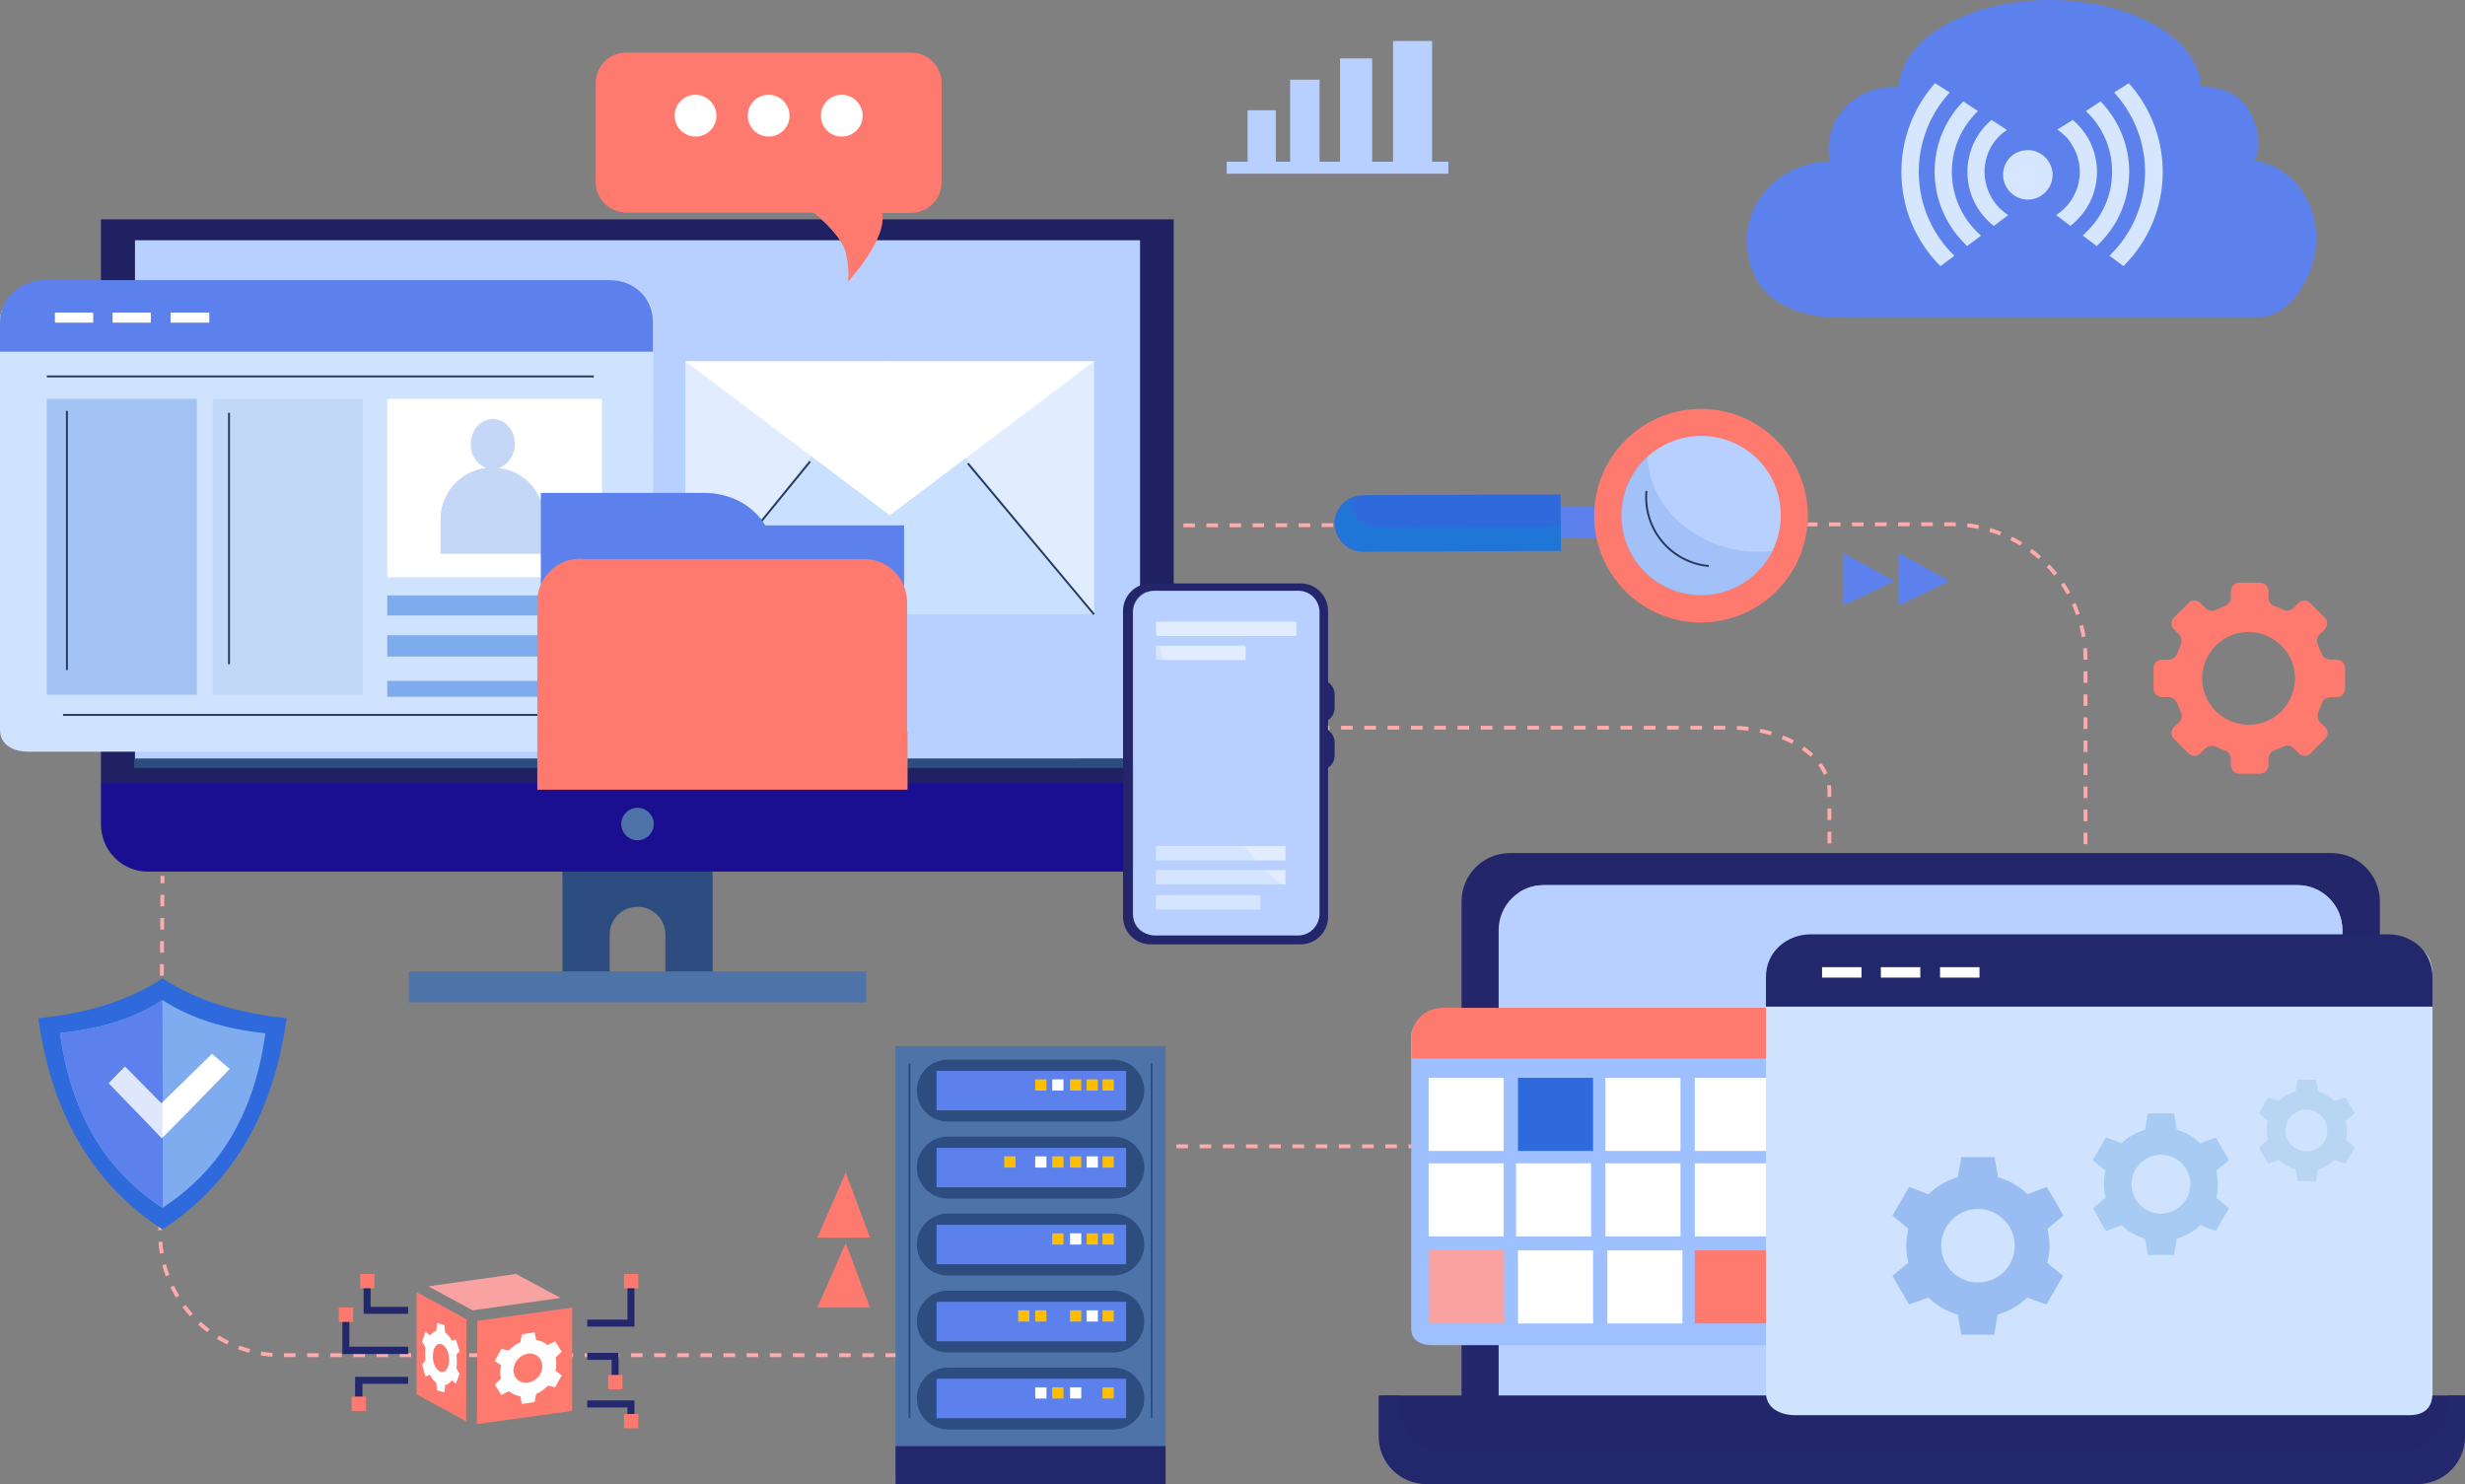 <?xml version="1.0" encoding="utf-8"?>
<!-- Generator: Adobe Illustrator 25.4.1, SVG Export Plug-In . SVG Version: 6.00 Build 0)  -->
<svg version="1.1" id="Layer_1" xmlns="http://www.w3.org/2000/svg" xmlns:xlink="http://www.w3.org/1999/xlink" x="0px" y="0px"
	 viewBox="0 0 637.2 383.6" style="enable-background:new 0 0 637.2 383.6;" xml:space="preserve">
<rect x="0" y="0" width="637.2" height="383.6" fill="#808080" stroke="none"/>
<style type="text/css">
	.st0{fill:#2D4C7F;}
	.st1{fill:#4E73A8;}
	.st2{opacity:0.2;fill:#2D4C7F;enable-background:new    ;}
	.st3{fill:#202162;}
	.st4{fill:#B8D0FF;}
	.st5{opacity:0.5;fill:#B8D0FF;enable-background:new    ;}
	.st6{fill:#1A0F91;}
	.st7{fill:none;stroke:#FFABAB;stroke-miterlimit:10;stroke-dasharray:2.98,2.98;}
	.st8{fill:none;stroke:#DBDBDB;stroke-miterlimit:10;}
	.st9{fill:none;stroke:#FFABAB;stroke-miterlimit:10;stroke-dasharray:3.01,3.01;}
	.st10{fill:#23266A;}
	.st11{fill:#23276C;}
	.st12{fill:none;stroke:#FFABAB;stroke-miterlimit:10;stroke-dasharray:3,3;}
	.st13{fill:#CAE0FF;}
	.st14{fill:#E1EDFF;}
	.st15{fill:#FFFFFF;}
	.st16{fill:none;stroke:#26395E;stroke-width:0.5;stroke-miterlimit:10;}
	.st17{fill:#9EC0FF;}
	.st18{fill:#2E6ADB;}
	.st19{fill:#F9A2A2;}
	.st20{fill:#FE7A6F;}
	.st21{fill:#5D81EC;}
	.st22{fill:#D7E6FF;}
	.st23{fill:none;stroke:#FFABAB;stroke-miterlimit:10;stroke-dasharray:2.99,2.99;}
	.st24{fill:#FFBF00;}
	.st25{fill:none;stroke:#2D4C7F;stroke-width:0.5;stroke-miterlimit:10;}
	.st26{opacity:0.3;fill:#B8D0FF;enable-background:new    ;}
	.st27{fill:#CFE3FF;}
	.st28{fill:#C4D7F7;}
	.st29{fill:#A2C3F4;}
	.st30{fill:#C2D8F9;}
	.st31{fill:#7FABEF;}
	.st32{opacity:0.3;fill:#0093CC;enable-background:new    ;}
	.st33{opacity:0.4;fill:#7FABEF;enable-background:new    ;}
	.st34{opacity:0.5;fill:#BED1FA;enable-background:new    ;}
	.st35{fill:#99BDF2;}
	.st36{fill:#A8CBF4;}
	.st37{fill:#B8D6F4;}
</style>
<g>
	<g id="Layer_2_00000183944236412654663710000005135791076359843760_">
		<g id="OBJECTS">
			<g>
				<g>
					<path class="st0" d="M145.4,222.8V253h12.2v-11.4c0-4,3.2-7.2,7.2-7.2s7.2,3.2,7.2,7.2l0,0V253h12.2v-30.2H145.4z"/>
					<rect x="105.7" y="251.1" class="st1" width="118.2" height="8"/>
					<rect x="145.4" y="222.8" class="st2" width="38.7" height="7.3"/>
				</g>
				<g>
					<rect x="26.1" y="56.7" class="st3" width="277.3" height="145.8"/>
					<g>
						<rect x="34.9" y="62.1" class="st4" width="259.8" height="134"/>
						<path class="st5" d="M275.9,195.4c-10.3-2.5-20.1-6.5-29.7-10.9s-19.3-8.9-28.8-13.7c-50.8-25.5-96-63.6-130.9-108.6H34.9v134
							h244.5C278.2,195.9,277,195.6,275.9,195.4z"/>
					</g>
					<rect x="34.7" y="196.1" class="st0" width="260.2" height="2.4"/>
					<path class="st6" d="M26.1,202.4v10.7c0,6.7,5.4,12.2,12.1,12.2c0,0,0,0,0,0h253.2c6.7,0,12.1-5.5,12.1-12.2c0,0,0,0,0,0v-10.7
						H26.1z"/>
					<path class="st1" d="M169,213c0,2.3-1.9,4.2-4.2,4.2s-4.2-1.9-4.2-4.2s1.9-4.2,4.2-4.2C167.1,208.8,169,210.7,169,213z"/>
				</g>
			</g>
			<g>
				<g>
					<path class="st7" d="M305.9,135.8l198.4-0.3c19.2,0,34.7,15.5,34.8,34.7c0,0,0,0,0,0.1v110.5"/>
					<line class="st8" x1="539" y1="282.2" x2="539" y2="283.8"/>
				</g>
				<g>
					<line class="st8" x1="294" y1="188.1" x2="295.5" y2="188.1"/>
					<path class="st9" d="M298.5,188.1h148.7c14.2,0,25.7,7.4,25.7,16.5v51"/>
					<line class="st8" x1="472.9" y1="257.1" x2="472.9" y2="258.6"/>
				</g>
				<g>
					<path class="st10" d="M615.2,363.1V233.1c0-7-5.6-12.6-12.6-12.6H390.4c-7,0-12.6,5.6-12.6,12.6c0,0,0,0,0,0v130.1H615.2z"/>
					<g>
						<path class="st4" d="M605.5,362.7V240.4c0-6.4-5.2-11.6-11.6-11.6l0,0H399c-6.4,0-11.6,5.2-11.6,11.6v122.3H605.5z"/>
						<path class="st4" d="M593.9,228.8H399c-2.3,0-4.5,0.7-6.4,1.9l212.9,131V240.4C605.5,234,600.3,228.8,593.9,228.8z"/>
					</g>
					<g>
						<path class="st10" d="M356.4,360.7v10.7c0,6.7,5.5,12.2,12.2,12.2h0h255.7c6.7,0,12.2-5.5,12.2-12.2c0,0,0,0,0,0v-10.7H356.4z
							"/>
						<path class="st11" d="M632.7,360.7v2.7c0,6.5-5.3,11.8-11.8,11.8H373.4c-6.5,0-11.8-5.3-11.8-11.8v-2.7h-4.5v10.7
							c0,6.7,5.5,12.2,12.2,12.2h0H625c6.7,0,12.2-5.5,12.2-12.2v-10.7H632.7z"/>
					</g>
				</g>
				<line class="st12" x1="304.1" y1="296.3" x2="383.9" y2="296.3"/>
			</g>
			<g>
				<rect x="177.2" y="93.4" class="st13" width="105.6" height="65.4"/>
				<polygon class="st14" points="177.2,158.8 229.3,93.4 177.2,93.4 				"/>
				<polygon class="st14" points="282.8,158.8 282.8,93.4 229.3,93.4 				"/>
				<polygon class="st15" points="177.2,93.4 230,133.2 282.8,93.4 				"/>
				<line class="st16" x1="177.2" y1="158.8" x2="209.4" y2="119.3"/>
				<line class="st16" x1="250.2" y1="119.8" x2="282.8" y2="158.8"/>
			</g>
			<g>
				<path class="st17" d="M485.6,343.6c0,2.8-1.5,4.1-4.2,4.1H370.1c-2.7,0-5.3-1.2-5.3-4.1v-75.9c0.1-2.8,2.4-5.1,5.3-5.1h111.3
					c2.7,0,4.2,2.2,4.2,5.1V343.6z"/>
				<g>
					<g>
						<rect x="369.3" y="278.6" class="st15" width="19.4" height="18.9"/>
						<rect x="392.4" y="278.6" class="st18" width="19.4" height="18.9"/>
						<rect x="415" y="278.6" class="st15" width="19.4" height="18.9"/>
						<rect x="438.1" y="278.6" class="st15" width="19.4" height="18.9"/>
						<rect x="461.2" y="278.6" class="st17" width="19.4" height="18.9"/>
					</g>
					<g>
						<rect x="369.3" y="300.7" class="st15" width="19.4" height="18.9"/>
						<rect x="415" y="300.7" class="st15" width="19.4" height="18.9"/>
						<rect x="391.9" y="300.7" class="st15" width="19.4" height="18.9"/>
						<rect x="438.1" y="300.7" class="st15" width="19.4" height="18.9"/>
						<rect x="461.2" y="300.7" class="st15" width="19.4" height="18.9"/>
					</g>
					<g>
						<rect x="369.3" y="323.2" class="st19" width="19.4" height="18.9"/>
						<rect x="415.5" y="323.2" class="st15" width="19.4" height="18.9"/>
						<rect x="392.4" y="323.2" class="st15" width="19.4" height="18.9"/>
						<rect x="438.1" y="323.2" class="st20" width="19.4" height="18.9"/>
						<rect x="461.2" y="323.2" class="st15" width="19.4" height="18.9"/>
					</g>
				</g>
				<path class="st20" d="M485.6,273.6v-5.4c0-4.5-3.6-7.7-8.1-7.7H373.1c-4.5,0-8.2,3.2-8.2,7.7v5.4H485.6z"/>
			</g>
			<g>
				<g>
					<rect x="322.5" y="28.5" class="st4" width="7.3" height="15.4"/>
					<rect x="333.5" y="20.6" class="st4" width="7.6" height="23.3"/>
					<rect x="346.4" y="15.1" class="st4" width="8.3" height="28.8"/>
					<rect x="360.1" y="10.6" class="st4" width="10.1" height="33.2"/>
				</g>
				<rect x="317.1" y="41.8" class="st4" width="57.3" height="3.1"/>
			</g>
			<g>
				<polygon class="st21" points="476.4,142.9 476.4,156.5 489.7,150.2 				"/>
				<polygon class="st21" points="490.8,142.9 490.8,156.5 504,150.2 				"/>
			</g>
			<g>
				<polygon class="st20" points="211.3,338 224.9,338 218.6,321.3 				"/>
				<polygon class="st20" points="211.3,319.9 224.9,319.9 218.6,303.1 				"/>
			</g>
			<path class="st20" d="M606.2,178v-5.3c0-1.2-1-2.2-2.2-2.2c0,0,0,0,0,0h-1.6c-1,0-2-0.7-2.3-1.6c-0.3-0.7-0.6-1.5-0.9-2.2
				c-0.5-0.9-0.3-2.1,0.5-2.8l1.2-1.2c0.9-0.9,0.9-2.2,0-3.1c0,0,0,0,0,0l-3.7-3.7c-0.9-0.9-2.3-0.9-3.1,0l-1.1,1.2
				c-0.7,0.7-1.9,0.9-2.8,0.5c-0.7-0.3-1.4-0.7-2.2-0.9c-1-0.3-1.6-1.3-1.6-2.3v-1.6c0-1.2-1-2.2-2.2-2.2h-5.3c-1.2,0-2.2,1-2.2,2.2
				c0,0,0,0,0,0v1.6c0,1-0.7,2-1.7,2.3c-0.7,0.3-1.5,0.6-2.2,0.9c-0.9,0.5-2.1,0.3-2.8-0.5l-1.2-1.2c-0.9-0.9-2.3-0.9-3.1,0
				l-3.7,3.7c-0.9,0.9-0.9,2.3,0,3.1l1.2,1.2c0.7,0.7,0.9,1.9,0.5,2.8c-0.3,0.7-0.6,1.4-0.9,2.2c-0.3,1-1.3,1.7-2.3,1.6h-1.6
				c-1.2,0-2.2,1-2.2,2.2c0,0,0,0,0,0v5.3c0,1.2,1,2.2,2.2,2.2l0,0h1.6c1,0,2,0.7,2.3,1.6c0.3,0.7,0.6,1.5,0.9,2.2
				c0.5,0.9,0.3,2.1-0.5,2.8l-1.2,1.1c-0.9,0.9-0.9,2.3,0,3.1l3.7,3.7c0.9,0.9,2.3,0.9,3.1,0l1.2-1.2c0.7-0.7,1.9-0.9,2.8-0.5
				c0.7,0.3,1.4,0.7,2.2,0.9c1,0.3,1.6,1.3,1.7,2.3v1.6c0,1.2,1,2.2,2.2,2.2c0,0,0,0,0,0h5.3c1.2,0,2.2-1,2.2-2.2v-1.6
				c0-1,0.7-2,1.6-2.3c0.7-0.3,1.5-0.6,2.2-0.9c0.9-0.5,2.1-0.3,2.8,0.5l1.2,1.2c0.9,0.9,2.3,0.9,3.1,0l3.7-3.7
				c0.9-0.9,0.9-2.2,0-3.1c0,0,0,0,0,0l-1.2-1.1c-0.7-0.7-0.9-1.9-0.5-2.8c0.3-0.7,0.6-1.4,0.9-2.2c0.3-1,1.3-1.6,2.3-1.6h1.7
				C605.2,180.2,606.2,179.2,606.2,178z M582.2,187.3c-6.6,0.5-12.4-4.4-12.9-11s4.4-12.4,11-12.9c6.6-0.5,12.4,4.4,12.9,11
				c0.1,0.6,0.1,1.3,0,1.9C592.7,182.2,588.1,186.9,582.2,187.3L582.2,187.3z"/>
			<g>
				<path class="st21" d="M582.6,41.5c1.5-1.9,1.4-5.9,0.8-8.1c-2.1-7.3-5.9-10.6-14.4-11.1C568.3,9.9,551,0,529.9,0
					c-21.3,0-38.6,10.1-39.1,22.6c-0.5,0-0.9-0.1-1.4-0.1c-9.2,0-16.7,7.1-16.7,15.9c0,1.2,0.1,2.4,0.4,3.5h-0.4c-0.4,0-0.9,0-1.3,0
					h-0.9c-0.7,0-1.4,0.1-2.1,0.4c-9.6,1.9-16.8,10.1-16.8,19.8c0,11.2,7.1,20,24.5,20h107.2c9.3,0,15.5-11.9,15.5-20.4
					C598.8,51.3,591.8,42.7,582.6,41.5z"/>
				<g>
					<g>
						<path class="st22" d="M513,44.4c0,4.5,2.3,8.7,6.1,11.2l-3.7,2.8c-7.7-6-9.1-17.1-3.1-24.8c0.7-1,1.6-1.8,2.5-2.6l4,2.6
							C515.2,35.9,513,40,513,44.4z"/>
						<path class="st22" d="M491.5,44.4c0,9.2,3.6,17.9,10.1,24.4l3.6-2.7c-11.8-11.4-12.3-30.1-1.2-42.2l-3.8-2.4
							C494.6,27.8,491.5,36,491.5,44.4z"/>
						<path class="st22" d="M508.5,63.6l3.6-2.7C503,53,502,39.4,509.8,30.3c0.5-0.6,1-1.1,1.5-1.6l-3.8-2.5
							c-10.1,10.3-9.8,26.8,0.5,36.9C508.1,63.3,508.3,63.4,508.5,63.6L508.5,63.6z"/>
					</g>
					<g>
						<path class="st22" d="M531.8,33.5l4-2.5c7.5,6.3,8.4,17.5,2,24.9c-0.8,0.9-1.7,1.8-2.6,2.5l-3.7-2.8c6.2-4,8-12.2,4-18.3
							C534.6,35.7,533.3,34.5,531.8,33.5L531.8,33.5z"/>
						<path class="st22" d="M550.3,21.5l-3.8,2.4c11.1,12.1,10.6,30.8-1.2,42.2l3.6,2.7C561.9,55.9,562.5,35.2,550.3,21.5
							L550.3,21.5z"/>
						<path class="st22" d="M550.4,44.4c0-6.8-2.7-13.3-7.4-18.2l-3.8,2.5c8.7,8.2,9.1,21.9,0.8,30.6c-0.5,0.5-1.1,1.1-1.6,1.6
							l3.6,2.7C547.4,58.6,550.4,51.7,550.4,44.4z"/>
					</g>
					<path class="st22" d="M517.8,45.2c0,3.5,2.9,6.4,6.4,6.4s6.4-2.9,6.4-6.4c0-3.5-2.9-6.4-6.4-6.4c0,0,0,0,0,0
						C520.6,38.8,517.8,41.6,517.8,45.2C517.8,45.2,517.8,45.2,517.8,45.2z"/>
				</g>
			</g>
			<g>
				<g>
					<line class="st8" x1="260.3" y1="350.3" x2="258.8" y2="350.3"/>
					<path class="st23" d="M255.8,350.3h-183c-17.4,0-31.4-14.1-31.4-31.4c0,0,0,0,0,0l0.6-92.5"/>
				</g>
				<g>
					<g>
						<rect x="231.5" y="270.4" class="st1" width="69.8" height="110.9"/>
						<rect x="231.5" y="373.8" class="st11" width="69.8" height="9.8"/>
						<g>
							<path class="st0" d="M295.8,361.5c0,4.4-3.6,8-8,8H245c-4.4,0-8-3.6-8-8l0,0c0-4.4,3.6-8,8-8h42.8
								C292.2,353.5,295.8,357.1,295.8,361.5L295.8,361.5z"/>
							<rect x="242.1" y="356.4" class="st21" width="49" height="10.2"/>
							<g>
								<rect x="267.6" y="358.6" class="st15" width="2.9" height="2.9"/>
								<rect x="272" y="358.6" class="st24" width="2.9" height="2.9"/>
								<rect x="276.6" y="358.6" class="st15" width="2.9" height="2.9"/>
								<rect x="285" y="358.6" class="st24" width="2.9" height="2.9"/>
							</g>
						</g>
						<g>
							<path class="st0" d="M295.8,341.6c0,4.4-3.6,8-8,8H245c-4.4,0-8-3.6-8-8l0,0c0-4.4,3.6-8,8-8h42.8
								C292.2,333.6,295.8,337.2,295.8,341.6L295.8,341.6z"/>
							<rect x="242.1" y="336.5" class="st21" width="49" height="10.2"/>
							<g>
								<rect x="267.6" y="338.7" class="st24" width="2.9" height="2.9"/>
								<rect x="263.2" y="338.7" class="st24" width="2.9" height="2.9"/>
								<rect x="280.9" y="338.7" class="st15" width="2.9" height="2.9"/>
								<rect x="276.6" y="338.7" class="st24" width="2.9" height="2.9"/>
								<rect x="285" y="338.7" class="st24" width="2.9" height="2.9"/>
							</g>
						</g>
						<g>
							<path class="st0" d="M295.8,321.7c0,4.4-3.6,8-8,8H245c-4.4,0-8-3.6-8-8l0,0c0-4.4,3.6-8,8-8h42.8
								C292.2,313.7,295.8,317.3,295.8,321.7L295.8,321.7z"/>
							<rect x="242.1" y="316.6" class="st21" width="49" height="10.2"/>
							<g>
								<rect x="280.9" y="318.8" class="st24" width="2.9" height="2.9"/>
								<rect x="272" y="318.8" class="st24" width="2.9" height="2.9"/>
								<rect x="276.6" y="318.8" class="st15" width="2.9" height="2.9"/>
								<rect x="285" y="318.8" class="st24" width="2.9" height="2.9"/>
							</g>
						</g>
						<g>
							<path class="st0" d="M295.8,301.8c0,4.4-3.6,8-8,8H245c-4.4,0-8-3.6-8-8l0,0c0-4.4,3.6-8,8-8h42.8
								C292.2,293.8,295.8,297.4,295.8,301.8L295.8,301.8z"/>
							<rect x="242.1" y="296.7" class="st21" width="49" height="10.2"/>
							<g>
								<rect x="267.6" y="298.9" class="st15" width="2.9" height="2.9"/>
								<rect x="259.6" y="298.9" class="st24" width="2.9" height="2.9"/>
								<rect x="272" y="298.9" class="st24" width="2.9" height="2.9"/>
								<rect x="280.9" y="298.9" class="st15" width="2.9" height="2.9"/>
								<rect x="276.6" y="298.9" class="st24" width="2.9" height="2.9"/>
								<rect x="285" y="298.9" class="st24" width="2.9" height="2.9"/>
							</g>
						</g>
						<g>
							<path class="st0" d="M295.8,281.9c0,4.4-3.6,8-8,8H245c-4.4,0-8-3.6-8-8l0,0c0-4.4,3.6-8,8-8h42.8
								C292.2,273.9,295.8,277.5,295.8,281.9L295.8,281.9z"/>
							<rect x="242.1" y="276.8" class="st21" width="49" height="10.2"/>
							<g>
								<rect x="267.6" y="279" class="st24" width="2.9" height="2.9"/>
								<rect x="272" y="279" class="st15" width="2.9" height="2.9"/>
								<rect x="276.6" y="279" class="st24" width="2.9" height="2.9"/>
								<rect x="280.9" y="279" class="st24" width="2.9" height="2.9"/>
								<rect x="285" y="279" class="st24" width="2.9" height="2.9"/>
							</g>
						</g>
					</g>
					<g>
						<line class="st25" x1="235.1" y1="274.9" x2="235.1" y2="366.5"/>
						<line class="st25" x1="297.7" y1="274.9" x2="297.7" y2="366.5"/>
					</g>
				</g>
			</g>
			<g>
				<g>
					<path class="st10" d="M328.6,175.7h12.6c2.1,0,3.8,1.7,3.8,3.8v0v3.5c0,2.1-1.7,3.8-3.8,3.8l0,0h-12.6c-2.1,0-3.8-1.7-3.8-3.8
						v-3.4C324.8,177.5,326.5,175.7,328.6,175.7C328.6,175.7,328.6,175.7,328.6,175.7z"/>
					<path class="st10" d="M328.6,188.1h12.6c2.1,0,3.8,1.7,3.8,3.8v3.4c0,2.1-1.7,3.8-3.8,3.8h-12.6c-2.1,0-3.8-1.7-3.8-3.8V192
						C324.8,189.9,326.5,188.1,328.6,188.1z"/>
					<path class="st10" d="M290.3,237v-79.1c0-3.9,3.2-7.1,7.1-7.1l0,0h38.8c3.9,0,7.1,3.2,7.1,7.1v0V237c0,3.9-3.2,7.1-7.1,7.1
						h-38.8C293.5,244.1,290.3,240.9,290.3,237z M297.4,153.5c-2.4,0-4.4,2-4.4,4.4V237c0,2.4,2,4.4,4.4,4.4h38.8
						c2.4,0,4.4-2,4.4-4.4v-79.1c0-2.4-2-4.4-4.4-4.4L297.4,153.5z"/>
				</g>
				<path class="st4" d="M292.9,236.1c0,3.1,2.4,5.6,5.5,5.7h37.2c3.1,0,5.5-2.6,5.5-5.7c0,0,0,0,0,0v-77.8c0-3.1-2.4-5.6-5.5-5.6
					h-37.2c-3.1,0-5.5,2.6-5.5,5.6c0,0,0,0,0,0L292.9,236.1z"/>
				<g>
					<rect x="298.8" y="160.7" class="st14" width="36.3" height="3.7"/>
					<rect x="298.8" y="166.9" class="st14" width="23.2" height="3.7"/>
					<rect x="298.8" y="218.7" class="st14" width="33.5" height="3.7"/>
					<rect x="298.8" y="224.9" class="st14" width="33.5" height="3.7"/>
					<rect x="298.8" y="231.4" class="st14" width="27" height="3.7"/>
				</g>
				<path class="st26" d="M340,235.2c-4-2.6-7.7-5.5-11.2-8.7c-7.1-6.6-12.8-15.2-17.2-23.8c-4.5-9-7.9-18.4-10.1-28.2
					c-1.2-5.1-2.3-10.3-3.5-15.5c-0.5-2-1.1-4-1.6-6.1c-2.2,0.8-3.7,2.9-3.6,5.3v77.8c0,3.1,2.4,5.6,5.5,5.7h37.2
					c3.1,0,5.5-2.6,5.5-5.7c0,0,0,0,0,0v-0.3C340.7,235.6,340.4,235.4,340,235.2z"/>
			</g>
			<g>
				<g>
					<path class="st20" d="M235.4,13.6H162c-4.4,0-7.9,3.5-7.9,7.9V47c0,4.4,3.5,7.9,7.9,7.9h48.4c3.1,2.6,7.6,6.9,8.4,10.6
						c1.2,5.8,0.4,7.3,0.4,7.3s10.3-11.1,8.8-17.8h7.5c4.4,0,7.9-3.5,7.9-7.9V21.5C243.4,17.1,239.9,13.6,235.4,13.6
						C235.5,13.6,235.5,13.6,235.4,13.6z"/>
					<path class="st20" d="M239.3,53.9c-2.6-3.6-6.1-6.5-10.1-8.4c-11.7-5.2-25.3-1-37.6-3.7c-13.8-3.1-30.7-12.7-31.1-28.1
						c-3.8,0.7-6.5,4-6.5,7.8V47c0,4.4,3.5,7.9,7.9,7.9h48.4c3.1,2.6,7.6,6.9,8.4,10.6c1.2,5.8,0.4,7.3,0.4,7.3s10.3-11.1,8.8-17.8
						h7.5C236.8,54.9,238.1,54.6,239.3,53.9z"/>
				</g>
				<g>
					<path class="st15" d="M185.2,29.9c0,3-2.4,5.4-5.4,5.4s-5.4-2.4-5.4-5.4c0-3,2.4-5.4,5.4-5.4l0,0
						C182.8,24.5,185.2,27,185.2,29.9z"/>
					<path class="st15" d="M204.1,29.9c0,3-2.4,5.4-5.4,5.4s-5.4-2.4-5.4-5.4c0-3,2.4-5.4,5.4-5.4l0,0
						C201.7,24.5,204.1,27,204.1,29.9z"/>
					<path class="st15" d="M223,29.9c0,3-2.4,5.4-5.4,5.4s-5.4-2.4-5.4-5.4c0-3,2.4-5.4,5.4-5.4l0,0C220.6,24.5,223,27,223,29.9z"/>
				</g>
			</g>
			<g>
				<path class="st27" d="M628.8,360c0,4-2.2,5.8-6,5.8H464c-3.8,0-7.5-1.8-7.5-5.8V251.7c0.2-4,3.5-7.2,7.5-7.2h158.8
					c3.8,0,6,3.2,6,7.2L628.8,360z"/>
				<path class="st11" d="M628.8,260.2v-7.7c0-6.4-5.1-11-11.6-11h-149c-6.4,0-11.7,4.6-11.7,11v7.7H628.8z"/>
				<g>
					<rect x="471" y="250" class="st15" width="10.2" height="2.7"/>
					<rect x="486.2" y="250" class="st15" width="10.2" height="2.7"/>
					<rect x="501.5" y="250" class="st15" width="10.2" height="2.7"/>
				</g>
			</g>
			<g>
				<path class="st27" d="M168.8,188.6c0,4-2.1,5.7-5.9,5.7H7.3c-3.8,0-7.3-1.7-7.3-5.7V82.5c0.2-3.9,3.4-7.1,7.3-7.1H163
					c3.8,0,5.9,3.1,5.9,7.1L168.8,188.6z"/>
				<path class="st21" d="M168.8,90.8v-7.6c0-6.3-5-10.8-11.3-10.8h-146C5.2,72.5,0,77,0,83.3v7.6H168.8z"/>
				<rect x="100.1" y="103.1" class="st15" width="55.5" height="46.1"/>
				<g>
					<path class="st28" d="M129,121c2.5-1,4.1-3.5,4.1-6.2c0-3.6-2.5-6.5-5.7-6.5s-5.7,2.9-5.7,6.5c-0.1,2.7,1.5,5.2,4,6.2
						c-6.7,0.8-11.7,6.5-11.8,13.2v8.9h26.8v-8.9C140.7,127.5,135.7,121.8,129,121z"/>
					<path class="st28" d="M125.5,121c-6.6,0.9-11.6,6.5-11.6,13.2v8.9h26.8v-3C131.6,138,127.2,129.9,125.5,121z"/>
				</g>
				<g>
					<rect x="14.2" y="80.8" class="st15" width="9.9" height="2.6"/>
					<rect x="29.1" y="80.8" class="st15" width="9.9" height="2.6"/>
					<rect x="44.1" y="80.8" class="st15" width="10" height="2.6"/>
				</g>
				<rect x="12.1" y="103.1" class="st29" width="38.8" height="76.5"/>
				<rect x="55" y="103.1" class="st30" width="38.8" height="76.5"/>
				<g>
					<rect x="100.1" y="153.9" class="st31" width="56" height="5.2"/>
					<rect x="100.1" y="164.2" class="st31" width="44" height="5.5"/>
					<rect x="100.1" y="176" class="st31" width="53.5" height="4.1"/>
				</g>
				<line class="st16" x1="17.3" y1="106.2" x2="17.3" y2="173.2"/>
				<line class="st16" x1="59.2" y1="106.7" x2="59.2" y2="171.7"/>
				<line class="st16" x1="16.3" y1="184.8" x2="151.9" y2="184.8"/>
				<line class="st16" x1="12.1" y1="97.3" x2="153.5" y2="97.3"/>
			</g>
			<g>
				<path class="st21" d="M197.8,135.8c-2.9-5-8.9-8.4-15.8-8.4h-42.2v76.3h93.9v-67.9L197.8,135.8z"/>
				<path class="st20" d="M234.5,204.1v-48.4c0-6.2-5-11.2-11.2-11.2c0,0,0,0,0,0h-73.2c-6.2,0-11.2,5-11.2,11.2v48.4H234.5z"/>
				<path class="st20" d="M234.5,189.2c-7.4-4.9-17.3-5.6-26.5-5.8c-9.4-0.2-19.2,0-28.3-2.9c-5.8-1.9-11.2-5.1-15.7-9.3
					c-7.1-6.4-15.2-16.8-13.5-26.8h-0.4c-6.2,0-11.2,5-11.2,11.2v48.4h95.7V189.2z"/>
			</g>
			<g>
				<g>
					<g>
						<path class="st21" d="M353.2,131.3c-2.2,0-4,1.8-4,4l0,0c0,2.2,1.8,4,4,4c0,0,0,0,0.1,0l60.6-0.2c2.2,0,4-1.8,4-4
							c0,0,0,0,0-0.1l0,0c0-2.2-1.8-4-4-4c0,0,0,0-0.1,0L353.2,131.3z"/>
						<path class="st18" d="M403.5,142.4l-50.9,0.2c-4,0.2-7.4-3-7.6-7s3-7.4,7-7.6c0.2,0,0.4,0,0.5,0l50.9-0.2L403.5,142.4z"/>
						<path class="st32" d="M349,129.1c0,4,3.3,7.3,7.3,7.2c0,0,0,0,0,0l47.2-0.2v6.2l-50.9,0.2c-4,0-7.3-3.3-7.2-7.3
							c0-2.6,1.4-5,3.6-6.3C349,129,349,129.1,349,129.1z"/>
					</g>
					<path class="st20" d="M440.7,105.7c-15.2-0.5-28,11.3-28.6,26.6c-0.5,15.2,11.3,28,26.6,28.6c15.2,0.5,28-11.3,28.6-26.6
						C467.8,119,455.9,106.3,440.7,105.7C440.7,105.7,440.7,105.7,440.7,105.7z"/>
					<g>
						<path class="st4" d="M440.5,112.7c-11.4-0.4-20.9,8.5-21.3,19.8c-0.4,11.4,8.5,20.9,19.8,21.3c11.4,0.4,20.9-8.5,21.3-19.8
							C460.8,122.6,451.9,113.1,440.5,112.7C440.5,112.7,440.5,112.7,440.5,112.7z"/>
						<path class="st33" d="M453.3,142.6c1.6,0.1,3.2,0,4.9-0.2c-5.1,10.2-17.5,14.4-27.7,9.4c-10.2-5.1-14.4-17.5-9.4-27.7
							c1.2-2.4,2.8-4.5,4.7-6.2C426.4,131.1,438.3,142,453.3,142.6z"/>
					</g>
				</g>
				<path class="st16" d="M425.6,126.9c-0.9,9.8,6.3,18.5,16.1,19.4c0,0,0,0,0,0"/>
			</g>
			<g>
				<g>
					<path class="st18" d="M42,252.9c-9,5.9-19.9,9.1-32.1,10.3c3.7,26.5,15.3,43.6,32.1,54.6c16.8-11,28.4-28.1,32.1-54.6
						C61.9,261.9,51,258.8,42,252.9z"/>
					<path class="st31" d="M42,258.5c-7.4,4.9-16.5,7.5-26.5,8.5c3,21.9,12.6,36.1,26.5,45.2c14-9.1,23.6-23.2,26.6-45.1
						C58.5,266,49.5,263.4,42,258.5z"/>
					<path class="st21" d="M42,258.5c-7.4,4.9-16.4,7.5-26.5,8.5c3,21.9,12.6,36.1,26.6,45.2L42,258.5z"/>
				</g>
				<path class="st15" d="M28.1,280l4.2-4.3l9.4,9.5l13.1-12.8l4.6,3.9c0,0-17.5,18.1-17.6,17.9S28.1,280,28.1,280z"/>
				<path class="st34" d="M42,284.9l-0.3,0.3l-9.4-9.5l-4.2,4.3c0,0,13.6,13.9,13.7,14.2c0.1,0.2,0.1,0.1,0.2-0.2V284.9z"/>
			</g>
			<g>
				<g>
					<g>
						<polygon class="st20" points="107.7,360.4 107.7,334 120.6,341 120.5,367.4 						"/>
						<polygon class="st19" points="110.7,332.5 133.4,329.3 144.9,335.5 122.2,338.7 						"/>
						<polygon class="st20" points="123.4,341.4 147.9,338 147.9,364.7 123.3,368.1 						"/>
					</g>
					<g>
						<path class="st15" d="M136.5,346.4c-4.1,0.7-7.1,4.1-7.2,8.3c-0.1,3.4,2.6,6.2,6,6.3c0.4,0,0.9,0,1.3-0.1
							c4.1-0.7,7.1-4.1,7.2-8.3c0.1-3.4-2.6-6.2-6-6.3C137.4,346.3,137,346.3,136.5,346.4z M136.5,357.4c-1.7,0.3-3.4-0.8-3.7-2.5
							c0-0.2-0.1-0.4-0.1-0.7c0.1-2.1,1.6-3.9,3.7-4.3c1.7-0.3,3.4,0.8,3.7,2.5c0,0.2,0.1,0.4,0.1,0.7
							C140.2,355.3,138.6,357,136.5,357.4L136.5,357.4z"/>
						<polygon class="st15" points="138.7,347 134.4,347.6 134.9,344.9 138.2,344.4 						"/>
						<polygon class="st15" points="132.1,349.2 130,353.2 127.9,351.8 129.6,348.7 						"/>
						<polygon class="st15" points="130,355.9 132.1,359.3 129.6,360.6 127.9,357.9 						"/>
						<polygon class="st15" points="134.4,360.3 138.7,359.7 138.2,362.4 134.9,362.9 						"/>
						<polygon class="st15" points="140.9,358 143.1,354 145.2,355.5 143.5,358.6 						"/>
						<polygon class="st15" points="143.1,351.4 140.9,348 143.5,346.7 145.2,349.4 						"/>
					</g>
					<g>
						<path class="st15" d="M109.9,350c0,3.9,1.8,7.5,4.1,8s4.1-2.1,4.1-6s-1.8-7.5-4.1-8S109.9,346.1,109.9,350z M111.9,350.5
							c0-2,0.9-3.4,2.1-3.1s2.1,2.1,2.1,4.1s-0.9,3.4-2.1,3.1S111.8,352.5,111.9,350.5L111.9,350.5z"/>
						<polygon class="st15" points="112.7,344.6 115.1,345.1 114.9,342.5 113,342 						"/>
						<polygon class="st15" points="116.4,346.7 117.6,350.6 118.8,349.2 117.8,346.2 						"/>
						<polygon class="st15" points="117.6,353.1 116.4,356.4 117.8,357.7 118.8,355.1 						"/>
						<polygon class="st15" points="115.1,357.4 112.7,356.8 113,359.4 114.9,359.9 						"/>
						<polygon class="st15" points="111.5,355.2 110.3,351.3 109.1,352.7 110,355.8 						"/>
						<polygon class="st15" points="110.3,348.8 111.5,345.5 110,344.2 109.1,346.8 						"/>
					</g>
				</g>
				<g>
					<polygon class="st11" points="164,342.9 151.8,342.9 151.8,341.1 162.2,341.1 162.2,331.1 164,331.1 					"/>
					<polygon class="st11" points="159.9,358 158.1,358 158.1,351.5 151.8,351.5 151.8,349.7 159.9,349.7 					"/>
					<polygon class="st11" points="164,368.1 162.2,368.1 162.2,363.8 151.8,363.8 151.8,362 164,362 					"/>
				</g>
				<g>
					<polygon class="st11" points="105.5,339.6 94,339.6 94,330.1 95.8,330.1 95.8,337.8 105.5,337.8 					"/>
					<polygon class="st11" points="105.5,350 88.5,350 88.5,338.7 90.3,338.7 90.3,348.1 105.5,348.1 					"/>
					<polygon class="st11" points="93.7,364.4 91.8,364.4 91.8,355.9 105.5,355.9 105.5,357.7 93.7,357.7 					"/>
				</g>
				<rect x="161.3" y="329.3" class="st20" width="3.7" height="3.7"/>
				<rect x="157.2" y="355.4" class="st20" width="3.7" height="3.7"/>
				<rect x="161.3" y="365.5" class="st20" width="3.7" height="3.7"/>
				<rect x="93.1" y="329.3" class="st20" width="3.7" height="3.7"/>
				<rect x="87.6" y="338" class="st20" width="3.7" height="3.7"/>
				<rect x="90.9" y="361" class="st20" width="3.7" height="3.7"/>
			</g>
			<path class="st35" d="M529.8,322c0-1.5-0.2-2.9-0.5-4.4l4.1-3.4l-4.3-7.4l-5,1.9c-2.1-2.1-4.8-3.6-7.6-4.4l-0.9-5.2H507l-0.9,5.2
				c-2.8,0.8-5.5,2.3-7.6,4.4l-5-1.9l-4.3,7.4l4.1,3.4c-0.7,2.9-0.7,5.9,0,8.8l-4.1,3.4l4.3,7.4l5-1.8c2.1,2.1,4.8,3.6,7.6,4.4
				l0.9,5.2h8.5l0.9-5.2c2.8-0.8,5.5-2.3,7.6-4.4l5,1.8l4.3-7.4l-4.1-3.4C529.6,324.9,529.8,323.5,529.8,322z M511.3,331.5
				c-5.3,0-9.5-4.3-9.5-9.5c0-5.3,4.3-9.5,9.5-9.5c5.3,0,9.5,4.3,9.5,9.5C520.8,327.3,516.6,331.5,511.3,331.5
				C511.3,331.6,511.3,331.6,511.3,331.5L511.3,331.5z"/>
			<path class="st36" d="M573.3,306.1c0-1.2-0.2-2.4-0.4-3.5l3.3-2.7l-3.4-5.9l-4,1.5c-1.7-1.6-3.8-2.8-6.1-3.5l-0.7-4.2h-6.8
				l-0.7,4.2c-2.3,0.7-4.4,1.9-6.1,3.5l-4-1.5l-3.4,5.9l3.3,2.7c-0.6,2.3-0.6,4.7,0,7l-3.3,2.7l3.4,5.9l4-1.5
				c1.7,1.6,3.8,2.8,6.1,3.5l0.7,4.2h6.8l0.7-4.2c2.3-0.7,4.4-1.9,6.1-3.5l4,1.5l3.4-5.9l-3.3-2.7
				C573.2,308.5,573.3,307.3,573.3,306.1z M558.6,313.7c-4.2,0-7.6-3.4-7.6-7.6c0-4.2,3.4-7.6,7.6-7.6c4.2,0,7.6,3.4,7.6,7.6
				c0,0,0,0,0,0C566.2,310.3,562.8,313.7,558.6,313.7L558.6,313.7z"/>
			<path class="st37" d="M606.7,292.2c0-0.8-0.1-1.7-0.3-2.5l2.3-1.9l-2.4-4.2l-2.8,1c-1.2-1.2-2.7-2-4.3-2.5l-0.5-3h-4.8l-0.5,3
				c-1.6,0.5-3.1,1.3-4.3,2.5l-2.8-1l-2.4,4.2l2.3,1.9c-0.4,1.6-0.4,3.3,0,5l-2.3,1.9l2.4,4.2l2.8-1c1.2,1.2,2.7,2,4.3,2.5l0.5,3
				h4.8l0.5-3c1.6-0.5,3.1-1.3,4.3-2.5l2.8,1l2.4-4.2l-2.3-1.9C606.6,293.9,606.7,293,606.7,292.2z M596.2,297.6
				c-3,0-5.4-2.4-5.4-5.4c0-3,2.4-5.4,5.4-5.4c3,0,5.4,2.4,5.4,5.4c0,0,0,0,0,0C601.6,295.2,599.2,297.6,596.2,297.6
				C596.2,297.6,596.2,297.6,596.2,297.6z"/>
		</g>
	</g>
</g>
</svg>
